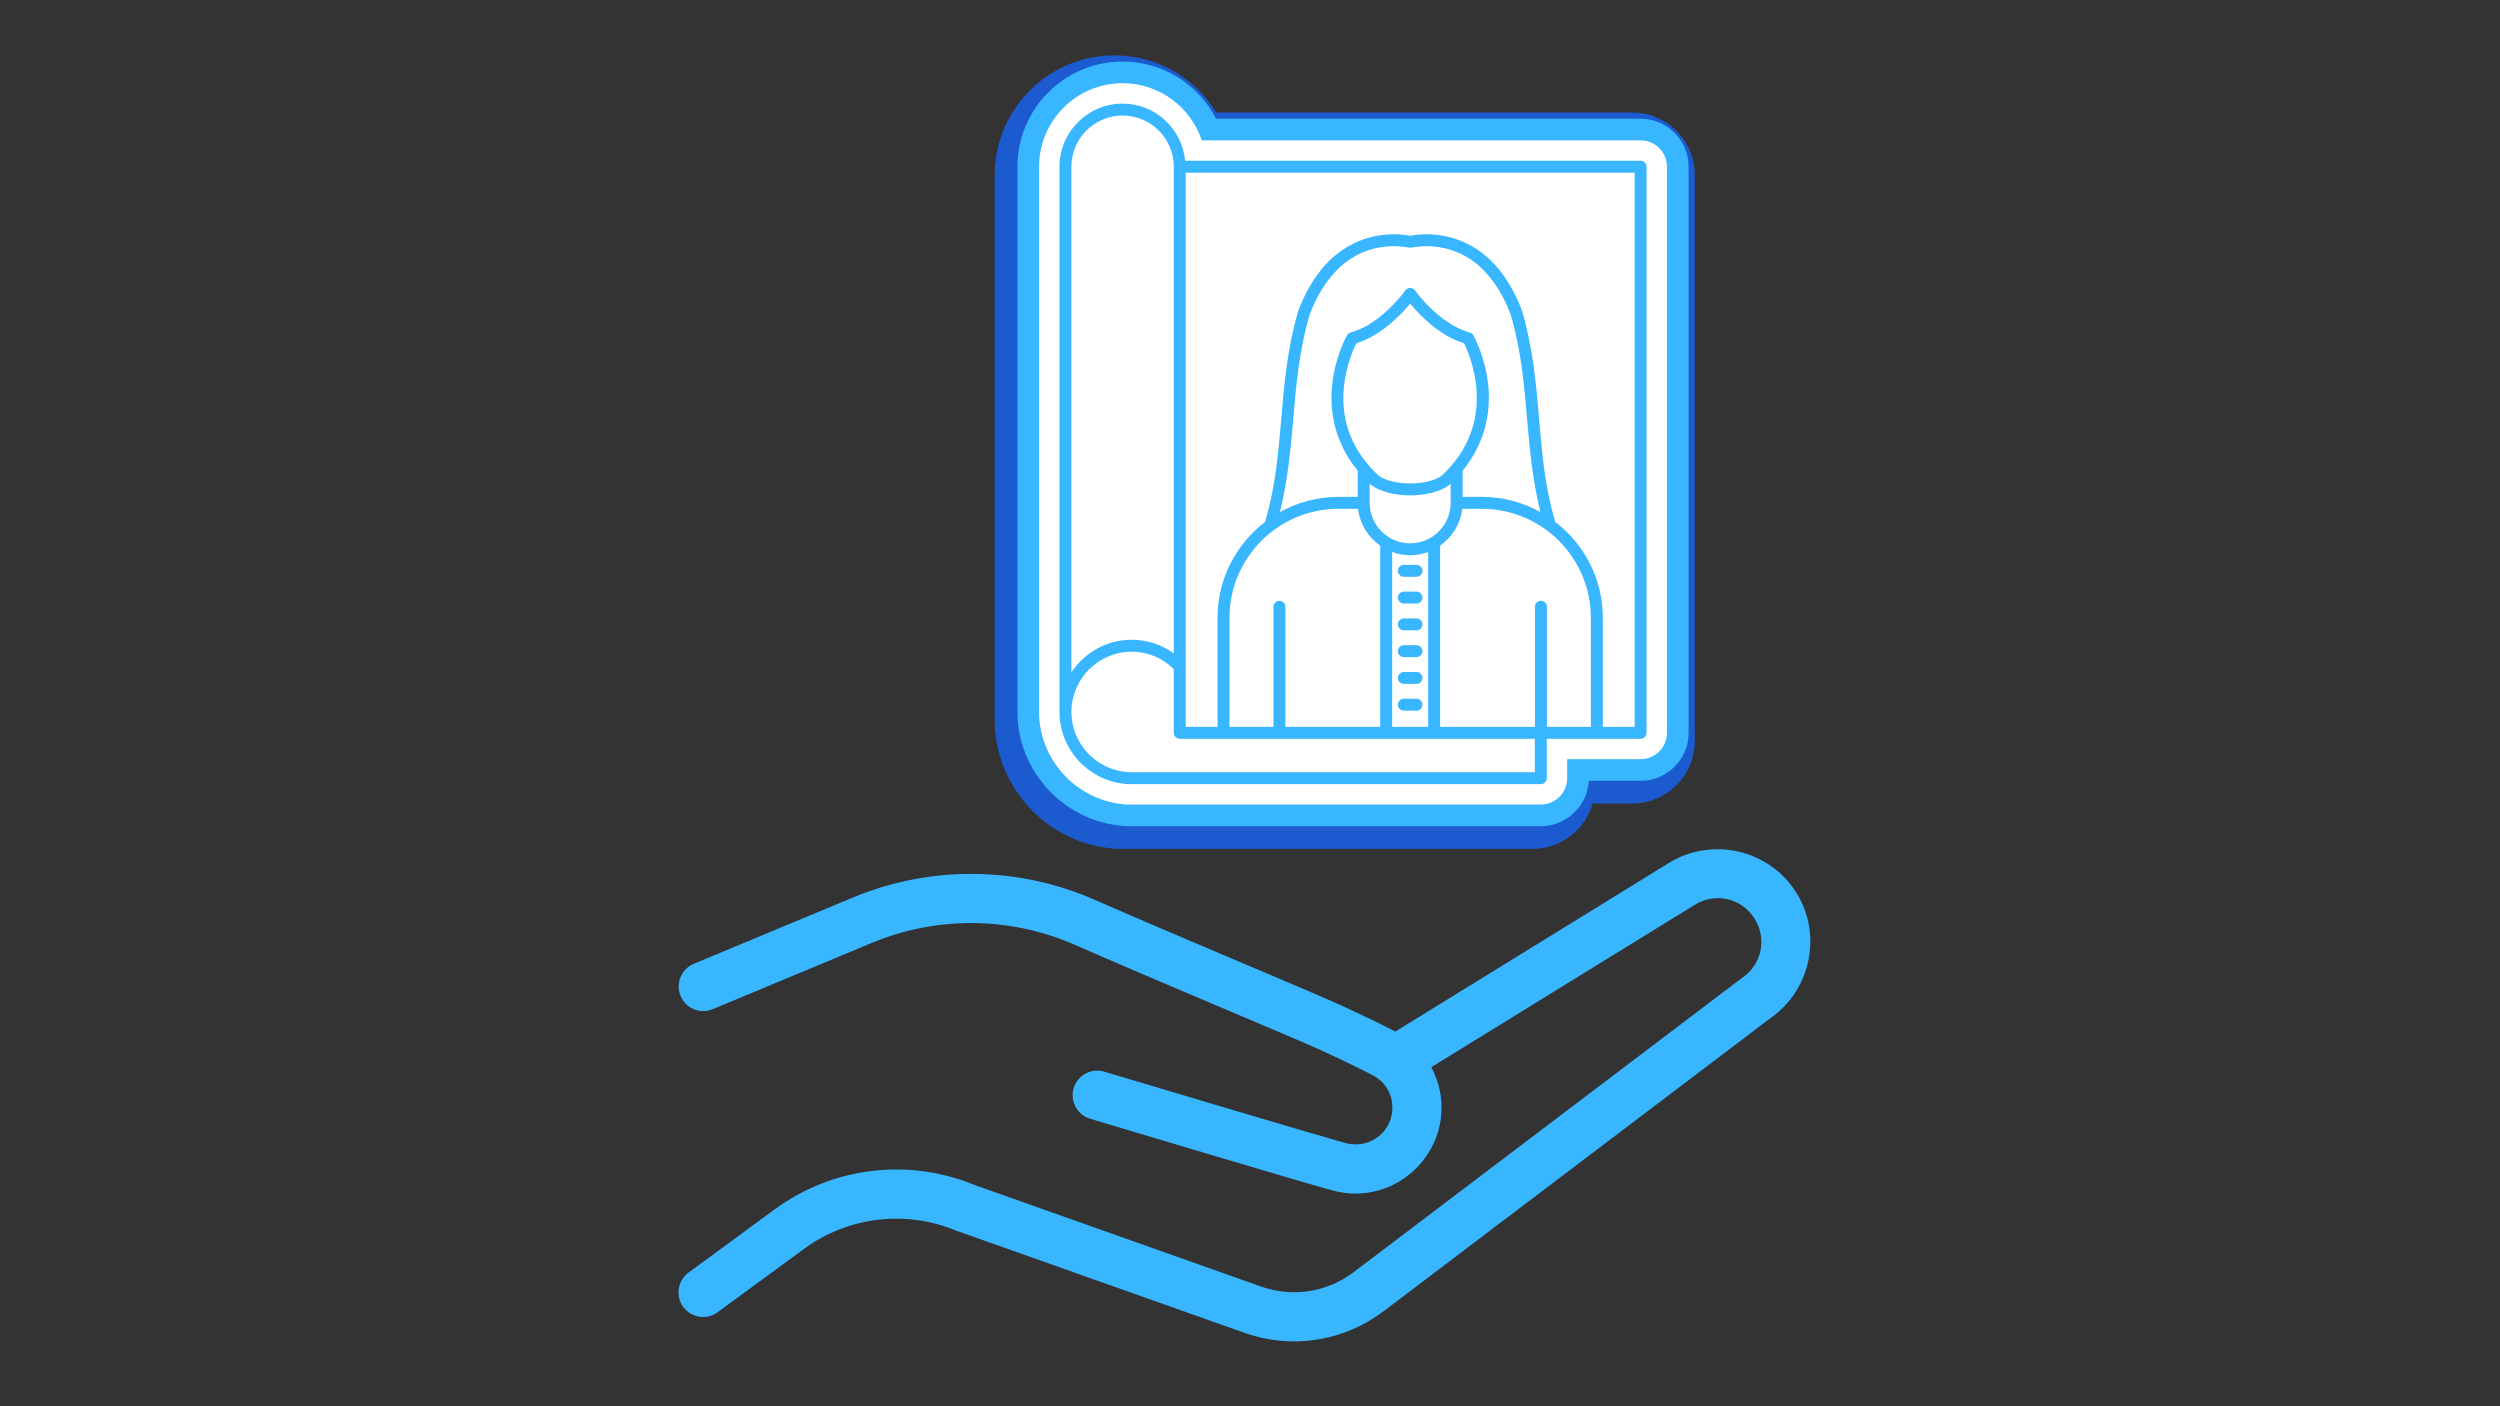 <svg xmlns="http://www.w3.org/2000/svg" xmlns:xlink="http://www.w3.org/1999/xlink" width="1920" zoomAndPan="magnify" viewBox="0 0 1440 810" height="1080" preserveAspectRatio="xMidYMid meet" version="1.2"><rect x="0" y="0" width="1440" height="810" fill="#333333" stroke="none"/><defs><clipPath id="82ecc3d8fc"><path d="M 572.965 31.648 L 976.504 31.648 L 976.504 489 L 572.965 489 Z M 572.965 31.648 "/></clipPath><clipPath id="d263ec3c1b"><path d="M 390 489.203 L 1043 489.203 L 1043 773 L 390 773 Z M 390 489.203 "/></clipPath></defs><g id="f79137d868"><g clip-rule="nonzero" clip-path="url(#82ecc3d8fc)"><path style=" stroke:none;fill-rule:nonzero;fill:#1c5acf;fill-opacity:1;" d="M 882.742 488.953 L 644.246 488.953 C 642.109 488.953 639.953 488.762 637.84 488.383 C 620.223 486.164 603.926 477.562 591.926 464.133 C 579.695 450.453 572.965 432.945 572.965 414.84 L 572.965 100.789 C 572.965 62.801 603.871 31.898 641.859 31.898 C 666.062 31.898 688.121 44.387 700.582 64.816 L 940.223 64.816 C 960.059 64.816 976.195 80.953 976.195 100.789 L 976.195 426.859 C 976.195 446.691 960.059 462.824 940.223 462.824 L 917.359 462.824 C 913.062 477.973 899.125 488.953 882.742 488.953 "/></g><path style=" stroke:none;fill-rule:nonzero;fill:#38b6ff;fill-opacity:1;" d="M 944.98 68.371 L 700.477 68.371 C 690.219 48.363 669.578 35.449 646.617 35.449 C 613.211 35.449 586.031 62.629 586.031 96.031 L 586.031 410.082 C 586.031 426.145 592.016 441.684 602.879 453.836 C 613.605 465.84 628.141 473.488 643.855 475.406 C 645.551 475.727 647.281 475.887 649.004 475.887 L 887.5 475.887 C 902.242 475.887 914.328 464.301 915.129 449.758 L 944.98 449.758 C 960.234 449.758 972.641 437.352 972.641 422.102 L 972.641 96.031 C 972.641 80.781 960.234 68.371 944.98 68.371 "/><path style=" stroke:none;fill-rule:nonzero;fill:#ffffff;fill-opacity:1;" d="M 853.539 293.07 L 842.27 293.062 C 841.266 301.855 836.41 309.43 829.512 314.277 L 829.512 418.66 L 884.129 418.66 L 884.129 349.512 C 884.129 347.613 885.668 346.07 887.566 346.07 C 889.465 346.07 891.004 347.613 891.004 349.512 L 891.004 418.66 L 916.34 418.66 L 916.34 355.863 C 916.34 321.234 888.164 293.07 853.539 293.07 "/><path style=" stroke:none;fill-rule:nonzero;fill:#ffffff;fill-opacity:1;" d="M 815.895 347.652 L 808.617 347.652 C 806.719 347.652 805.184 346.117 805.184 344.215 C 805.184 342.32 806.719 340.777 808.617 340.777 L 815.895 340.777 C 817.793 340.777 819.332 342.32 819.332 344.215 C 819.332 346.109 817.793 347.656 815.895 347.652 Z M 815.895 363.074 L 808.617 363.074 C 806.719 363.074 805.184 361.539 805.184 359.641 C 805.184 357.738 806.719 356.207 808.617 356.207 L 815.895 356.199 C 817.793 356.199 819.332 357.746 819.332 359.641 C 819.332 361.539 817.793 363.082 815.895 363.074 Z M 815.895 378.5 L 808.617 378.5 C 806.719 378.5 805.184 376.961 805.184 375.066 C 805.184 373.172 806.719 371.629 808.617 371.629 L 815.895 371.625 C 817.793 371.625 819.332 373.172 819.332 375.066 C 819.332 376.961 817.793 378.5 815.895 378.5 Z M 815.895 393.926 L 808.617 393.926 C 806.719 393.926 805.184 392.391 805.184 390.488 C 805.184 388.59 806.719 387.055 808.617 387.055 L 815.895 387.055 C 817.793 387.055 819.332 388.59 819.332 390.488 C 819.332 392.391 817.793 393.926 815.895 393.926 Z M 815.895 409.355 L 808.617 409.355 C 806.719 409.355 805.184 407.816 805.184 405.918 C 805.184 404.016 806.719 402.477 808.617 402.477 L 815.895 402.477 C 817.793 402.477 819.332 404.016 819.332 405.918 C 819.332 407.816 817.793 409.355 815.895 409.355 Z M 808.617 325.355 L 815.895 325.355 C 817.793 325.355 819.332 326.891 819.332 328.789 C 819.332 330.688 817.793 332.227 815.895 332.227 L 808.617 332.227 C 806.719 332.227 805.184 330.688 805.184 328.789 C 805.184 326.891 806.719 325.355 808.617 325.355 Z M 812.258 319.832 C 808.605 319.832 805.129 319.129 801.883 317.938 L 801.883 418.66 L 822.637 418.66 L 822.637 317.938 C 819.391 319.129 815.91 319.832 812.258 319.832 "/><path style=" stroke:none;fill-rule:nonzero;fill:#ffffff;fill-opacity:1;" d="M 651.836 368.496 C 660.715 368.496 669.078 371.281 676.094 376.363 L 676.094 96.035 C 676.094 79.777 662.867 66.551 646.617 66.551 C 630.355 66.551 617.133 79.777 617.133 96.035 L 617.133 387.281 C 624.57 375.984 637.332 368.496 651.836 368.496 "/><path style=" stroke:none;fill-rule:nonzero;fill:#ffffff;fill-opacity:1;" d="M 679.535 425.535 C 677.633 425.535 676.094 424 676.094 422.098 L 676.094 385.398 C 669.562 378.977 661.043 375.375 651.836 375.375 C 632.699 375.375 617.133 390.945 617.133 410.082 C 617.133 428.16 631.242 443.367 649.254 444.691 C 649.461 444.703 649.656 444.742 649.848 444.789 L 884.066 444.789 L 884.066 425.535 L 679.535 425.535 "/><path style=" stroke:none;fill-rule:nonzero;fill:#ffffff;fill-opacity:1;" d="M 870.199 181.258 C 854.457 140.141 825.277 140.477 813.457 142.531 C 812.387 142.711 812.133 142.723 811.062 142.531 C 799.234 140.477 770.059 140.141 754.32 181.258 C 748.227 202.199 746.508 222.473 744.84 242.074 C 743.375 259.25 741.688 276.957 737.227 294.957 C 747.234 289.387 758.734 286.191 770.977 286.191 L 782.055 286.191 L 782.055 271.148 C 767.75 253.672 765.93 235.113 767.293 221.836 C 768.977 205.363 775.613 193.594 775.895 193.105 C 776.348 192.309 777.109 191.719 778.004 191.488 C 795.406 186.895 809.309 167.504 809.453 167.305 C 810.098 166.391 811.141 165.855 812.258 165.855 C 813.375 165.855 814.422 166.398 815.066 167.305 C 815.203 167.504 829.109 186.902 846.516 191.488 C 847.414 191.719 848.164 192.309 848.625 193.105 C 848.906 193.594 855.535 205.363 857.23 221.836 C 858.582 235.113 856.762 253.668 842.465 271.141 L 842.465 286.191 L 853.539 286.191 C 865.781 286.191 877.285 289.387 887.293 294.957 C 882.828 276.957 881.137 259.25 879.672 242.074 C 878.004 222.465 876.285 202.195 870.199 181.258 "/><path style=" stroke:none;fill-rule:nonzero;fill:#ffffff;fill-opacity:1;" d="M 708.176 355.863 L 708.176 418.66 L 733.508 418.66 L 733.508 349.512 C 733.508 347.613 735.055 346.07 736.953 346.07 C 738.848 346.07 740.391 347.613 740.391 349.512 L 740.391 418.66 L 795.008 418.66 L 795.008 314.281 C 788.105 309.434 783.25 301.859 782.25 293.07 L 770.977 293.062 C 736.348 293.062 708.176 321.234 708.176 355.863 "/><path style=" stroke:none;fill-rule:nonzero;fill:#ffffff;fill-opacity:1;" d="M 843.277 197.715 C 828.906 193.32 817.355 181.062 812.258 174.891 C 807.156 181.062 795.605 193.32 781.238 197.715 C 779.621 200.965 775.316 210.551 774.109 222.785 C 772.145 242.66 778.887 259.891 794.141 274.012 C 802.199 279.938 822.316 279.938 830.379 274.016 C 863.531 243.312 846.859 204.934 843.277 197.715 "/><path style=" stroke:none;fill-rule:nonzero;fill:#ffffff;fill-opacity:1;" d="M 682.973 418.66 L 701.301 418.66 L 701.301 355.863 C 701.301 333.348 712.086 313.348 728.703 300.605 C 734.609 280.684 736.27 261.629 737.984 241.492 C 739.688 221.508 741.441 200.844 747.758 179.199 C 747.781 179.117 747.812 179.027 747.844 178.941 C 755.965 157.633 768.516 143.836 785.133 137.938 C 791.078 135.824 800.602 133.738 812.242 135.762 L 812.281 135.762 C 823.906 133.738 833.441 135.828 839.383 137.938 C 856.004 143.836 868.551 157.633 876.672 178.941 C 876.707 179.027 876.734 179.117 876.758 179.199 C 883.074 200.844 884.836 221.508 886.527 241.492 C 888.234 261.629 889.91 280.684 895.812 300.609 C 912.438 313.359 923.215 333.352 923.215 355.863 L 923.215 418.66 L 941.543 418.66 L 941.543 99.473 L 682.973 99.473 L 682.973 418.66 "/><path style=" stroke:none;fill-rule:nonzero;fill:#ffffff;fill-opacity:1;" d="M 948.418 422.098 C 948.418 424 946.879 425.535 944.98 425.535 L 890.938 425.535 L 890.945 448.227 C 890.945 450.125 889.406 451.664 887.5 451.664 L 649.004 451.664 C 648.613 451.664 648.234 451.602 647.883 451.477 C 626.715 449.469 610.258 431.457 610.258 410.082 L 610.258 96.035 C 610.258 75.984 626.566 59.676 646.617 59.676 C 665.484 59.676 680.863 74.176 682.625 92.594 L 944.98 92.594 C 946.879 92.594 948.418 94.137 948.418 96.035 Z M 944.98 80.836 L 692.234 80.836 C 685.852 61.742 667.832 47.914 646.617 47.914 C 620.082 47.914 598.496 69.504 598.496 96.035 L 598.496 410.082 C 598.496 436.969 619.199 460.059 645.801 463.086 C 646.844 463.305 647.918 463.422 649.004 463.422 L 887.5 463.422 C 895.883 463.422 902.703 456.605 902.703 448.227 L 902.703 437.293 L 944.98 437.293 C 953.363 437.293 960.176 430.477 960.176 422.102 L 960.176 96.035 C 960.176 87.648 953.363 80.836 944.98 80.836 "/><path style=" stroke:none;fill-rule:nonzero;fill:#ffffff;fill-opacity:1;" d="M 812.258 312.957 C 825.125 312.957 835.582 302.488 835.582 289.625 L 835.582 278.488 C 835.34 278.723 835.16 278.957 834.91 279.191 C 834.824 279.262 834.742 279.34 834.648 279.406 C 829.422 283.355 820.836 285.332 812.258 285.332 C 803.68 285.332 795.098 283.355 789.863 279.406 C 789.777 279.34 789.691 279.262 789.605 279.191 C 789.352 278.957 789.176 278.723 788.934 278.488 L 788.934 289.625 C 788.934 302.488 799.395 312.957 812.258 312.957 "/><g clip-rule="nonzero" clip-path="url(#d263ec3c1b)"><path style=" stroke:none;fill-rule:nonzero;fill:#38b6ff;fill-opacity:1;" d="M 988.395 489.148 C 985.816 489.188 983.246 489.426 980.676 489.84 C 973.832 490.949 967.098 493.398 960.895 497.309 L 803.664 594.199 C 800.035 592.215 795.582 590.023 789.719 587.199 C 782.98 583.957 775.93 580.645 771.957 578.844 C 750.559 569.168 682.332 541.008 630.551 518.281 C 608.398 508.562 584.723 503.594 561.023 503.367 C 537.32 503.145 513.574 507.676 491.246 516.98 L 399.914 555.023 C 399.035 555.367 398.199 555.793 397.406 556.305 C 396.613 556.816 395.879 557.398 395.203 558.059 C 394.523 558.715 393.922 559.434 393.387 560.211 C 392.855 560.988 392.402 561.812 392.035 562.68 C 391.664 563.551 391.387 564.445 391.195 565.371 C 391.008 566.293 390.91 567.227 390.906 568.172 C 390.902 569.117 390.992 570.051 391.176 570.977 C 391.359 571.902 391.633 572.801 391.996 573.672 C 392.359 574.539 392.805 575.367 393.336 576.148 C 393.863 576.93 394.465 577.652 395.137 578.316 C 395.809 578.977 396.539 579.566 397.328 580.082 C 398.121 580.598 398.953 581.031 399.828 581.379 C 400.707 581.727 401.609 581.988 402.535 582.156 C 403.465 582.324 404.402 582.402 405.344 582.383 C 406.289 582.363 407.219 582.254 408.141 582.051 C 409.062 581.844 409.953 581.551 410.816 581.168 L 502.145 543.125 C 539.676 527.484 581.918 527.895 619.152 544.234 C 671.43 567.176 740.77 595.836 760.281 604.66 C 763.785 606.246 770.863 609.574 777.434 612.738 C 784.008 615.902 790.914 619.402 791.488 619.738 C 797.809 623.414 802.004 629.992 802.004 637.914 C 802.004 649.824 792.664 659.164 780.754 659.164 C 779.066 659.164 777.465 658.973 775.941 658.609 C 775.93 658.609 775.922 658.609 775.914 658.609 C 775.555 658.523 764.348 655.375 750.762 651.387 C 737.18 647.398 719.922 642.277 702.926 637.223 C 668.938 627.113 636.082 617.273 636.082 617.273 C 635.191 617.008 634.281 616.828 633.355 616.738 C 632.43 616.652 631.504 616.652 630.578 616.746 C 629.652 616.84 628.742 617.023 627.855 617.297 C 626.965 617.57 626.109 617.926 625.289 618.367 C 624.473 618.809 623.703 619.328 622.984 619.918 C 622.266 620.512 621.613 621.168 621.027 621.891 C 620.438 622.609 619.926 623.383 619.492 624.203 C 619.055 625.027 618.703 625.883 618.434 626.777 C 618.168 627.668 617.992 628.574 617.902 629.504 C 617.816 630.43 617.816 631.355 617.914 632.281 C 618.008 633.207 618.191 634.113 618.465 635.004 C 618.738 635.895 619.094 636.746 619.535 637.566 C 619.977 638.387 620.496 639.152 621.09 639.871 C 621.684 640.59 622.34 641.242 623.062 641.828 C 623.781 642.418 624.555 642.926 625.379 643.363 C 626.199 643.797 627.059 644.148 627.949 644.418 C 627.949 644.418 660.828 654.273 694.848 664.391 C 711.859 669.453 729.148 674.578 742.797 678.586 C 756.426 682.586 765.105 685.156 769.355 686.164 C 773.043 687.047 776.859 687.492 780.754 687.492 C 807.969 687.492 830.332 665.129 830.332 637.914 C 830.332 629.527 828.145 621.645 824.414 614.703 L 975.891 521.352 C 975.938 521.324 975.984 521.297 976.027 521.27 C 987.883 513.793 1003.141 517.25 1010.613 529.098 C 1017.871 540.605 1014.836 555.402 1003.641 563.129 C 1003.465 563.246 1003.289 563.367 1003.117 563.488 L 779.676 732.785 C 764.422 744.348 744.434 747.457 726.387 741.059 L 561.383 682.57 C 523.23 666.824 479.562 672.125 446.285 696.543 L 396.93 732.758 C 396.148 733.297 395.43 733.906 394.77 734.59 C 394.113 735.27 393.531 736.012 393.02 736.812 C 392.512 737.613 392.086 738.453 391.746 739.34 C 391.406 740.223 391.16 741.133 391 742.066 C 390.844 743.004 390.781 743.945 390.812 744.891 C 390.844 745.84 390.969 746.773 391.188 747.695 C 391.41 748.617 391.719 749.508 392.117 750.371 C 392.512 751.23 392.992 752.043 393.555 752.805 C 394.117 753.57 394.746 754.27 395.449 754.906 C 396.152 755.543 396.91 756.105 397.723 756.59 C 398.539 757.074 399.391 757.477 400.285 757.789 C 401.18 758.102 402.098 758.324 403.035 758.453 C 403.977 758.582 404.918 758.617 405.863 758.559 C 406.812 758.5 407.742 758.344 408.656 758.098 C 409.57 757.852 410.453 757.516 411.301 757.094 C 412.148 756.672 412.945 756.168 413.695 755.582 L 463.051 719.395 C 488.391 700.805 521.516 696.781 550.562 708.77 C 550.793 708.859 551.023 708.941 551.254 709.02 L 716.926 767.758 C 743.926 777.332 773.977 772.668 796.801 755.363 L 796.801 755.391 L 1020.242 586.094 L 1019.715 586.453 C 1043.168 570.27 1049.781 538.098 1034.574 513.992 C 1024.305 497.711 1006.457 488.875 988.395 489.148 Z M 988.395 489.148 "/></g></g></svg>